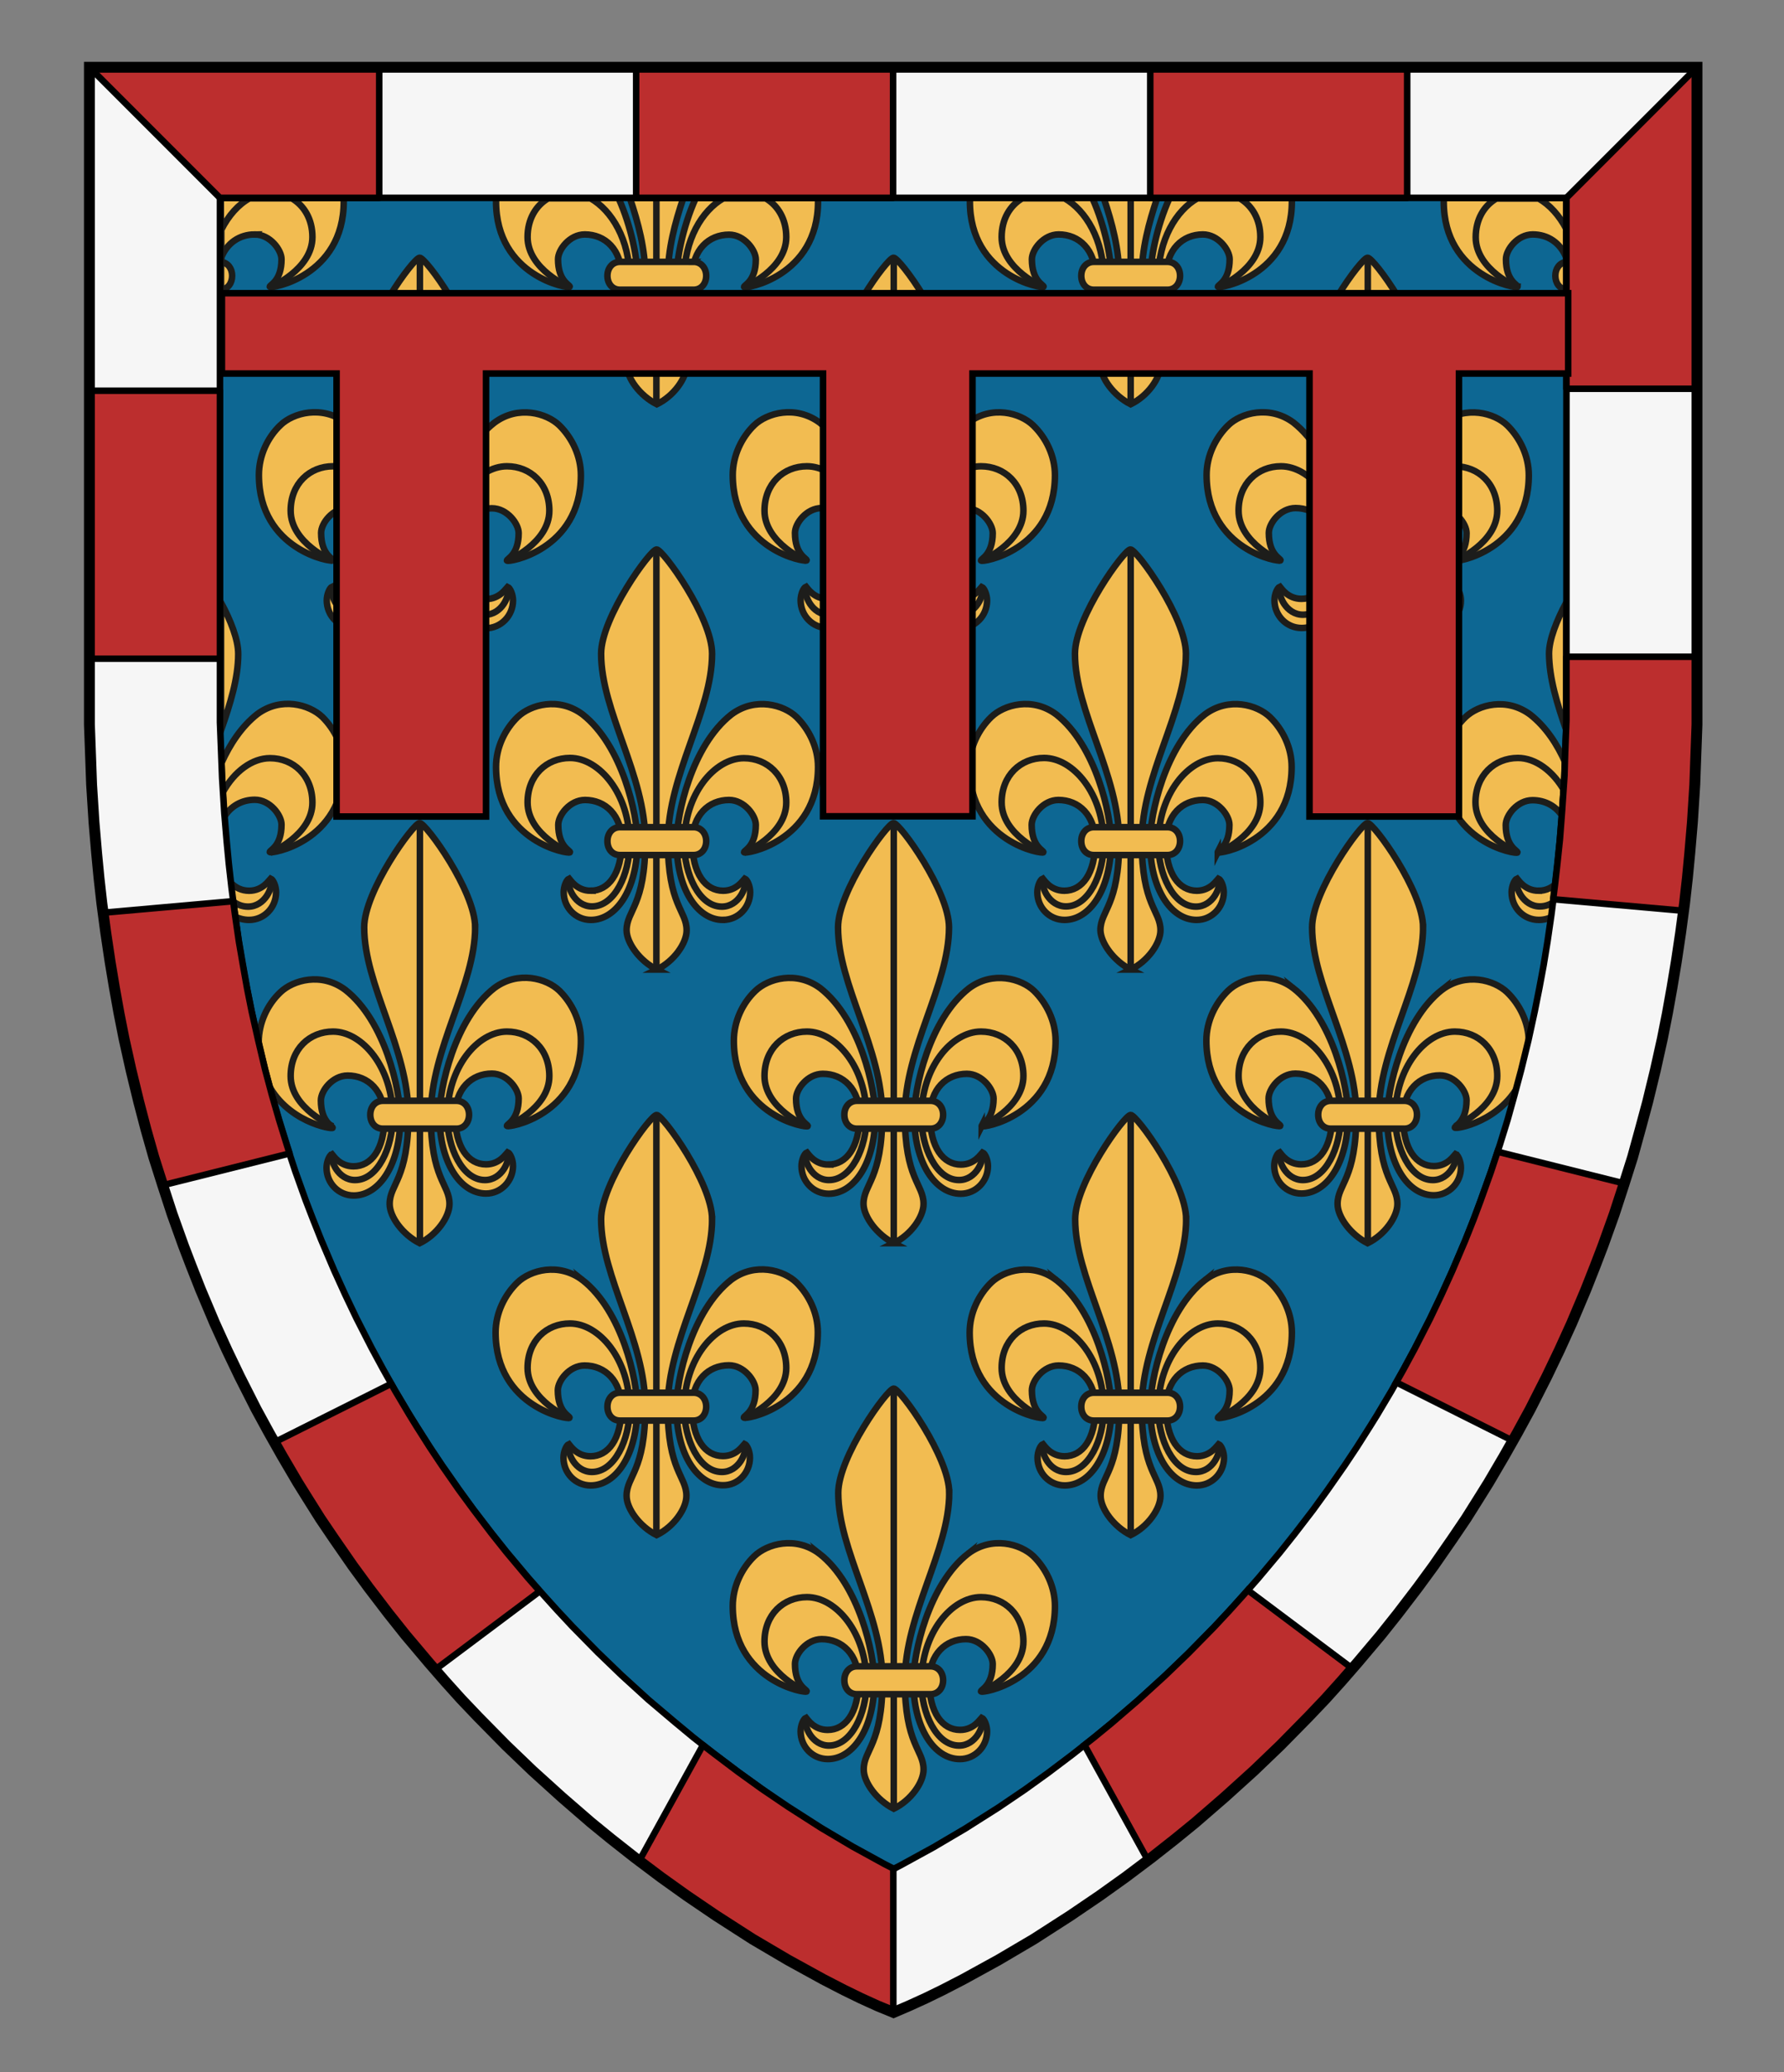 <?xml version="1.0" encoding="UTF-8" standalone="no"?>
<!-- Generator: Adobe Illustrator 16.0.0, SVG Export Plug-In . SVG Version: 6.00 Build 0)  -->

<svg
   xmlns:dc="http://purl.org/dc/elements/1.1/"
   xmlns:cc="http://creativecommons.org/ns#"
   xmlns:rdf="http://www.w3.org/1999/02/22-rdf-syntax-ns#"
   xmlns:svg="http://www.w3.org/2000/svg"
   xmlns="http://www.w3.org/2000/svg"
   xmlns:sodipodi="http://sodipodi.sourceforge.net/DTD/sodipodi-0.dtd"
   xmlns:inkscape="http://www.inkscape.org/namespaces/inkscape"
   version="1.1"
   id="Layer_1"
   x="0px"
   y="0px"
   width="820px"
   height="952px"
   viewBox="0 0 820 952"
   enable-background="new 0 0 820 952"
   xml:space="preserve"
   inkscape:version="0.92.2 (5c3e80d, 2017-08-06)"
   sodipodi:docname="Anjou_Durazzo1.svg"><rect x="0" y="0" width="820" height="952" fill="#808080" stroke="none"/><defs
     id="defs17" /><sodipodi:namedview
     pagecolor="#ffffff"
     bordercolor="#666666"
     borderopacity="1"
     objecttolerance="10"
     gridtolerance="10"
     guidetolerance="10"
     inkscape:pageopacity="0"
     inkscape:pageshadow="2"
     inkscape:window-width="640"
     inkscape:window-height="480"
     id="namedview15"
     showgrid="false"
     inkscape:zoom="0.24789916"
     inkscape:cx="410"
     inkscape:cy="476"
     inkscape:window-x="0"
     inkscape:window-y="0"
     inkscape:window-maximized="0"
     inkscape:current-layer="Layer_1" /><g
     transform="translate(10,178.7)"
     id="g1056"><g
       id="Layer_1-9"><g
         id="g4"><polygon
           style="fill:#0d6793"
           id="polygon2"
           points="495.4,692.2 507.3,683.7 519.4,674.6 530.2,666.1 539.4,658.6 552.8,647 566.4,634.7 578.5,623.1 591.4,610 599.3,601.7 606.5,593.7 613.9,585.2 624.7,572.4 632.5,562.6 641.6,550.7 649,540.6 657.6,528.2 663.9,518.9 670.5,508.4 674.3,502.3 681.4,490.2 687.4,479.6 693.4,468.6 701,453.6 706.8,441.5 712.4,429.2 718.9,413.8 723.2,402.9 726.8,393.5 732,379 736.4,365.5 740.4,352.9 743.9,340.2 747.3,327.6 750.9,312.8 754.1,298.4 756.4,286.8 758.5,275.1 760.5,263.1 762.5,249.7 764.3,236.2 765.6,224.6 766.7,213.1 767.9,199 769,181.7 769.4,170.5 770,154.2 770,-147.8 31.1,-147.8 31.1,154.2 31.7,170.5 32.1,181.7 33.2,199 34.4,213.1 35.5,224.6 36.8,236.2 38.6,249.7 40.6,263.1 42.6,275.1 44.7,286.8 47,298.4 50.2,312.8 53.8,327.6 57.1,340.2 60.7,352.9 64.7,365.5 69.1,379 74.3,393.5 77.9,402.9 82.2,413.8 88.7,429.2 94.3,441.5 100.1,453.6 107.7,468.6 113.7,479.6 119.7,490.2 126.8,502.3 130.6,508.4 137.2,518.9 143.5,528.2 152.1,540.6 159.5,550.7 168.6,562.6 176.4,572.4 187.2,585.2 194.6,593.7 201.8,601.7 209.7,610 222.6,623.1 234.6,634.7 248.3,647 261.7,658.6 270.9,666.1 281.7,674.6 293.8,683.7 305.7,692.2 319.1,701.3 335.9,712.1 352.2,721.7 368.4,730.6 377.9,735.5 385.7,739.3 393.4,742.8 400.7,745.8 407.7,742.8 415.4,739.3 423.2,735.5 432.7,730.6 448.9,721.7 465.2,712.1 482,701.3 " /></g><g
         id="g8"><path
           style="fill:#f2bc51;stroke:#1d1d1b;stroke-width:3;stroke-miterlimit:10"
           inkscape:connector-curvature="0"
           id="path6"
           d="m 370.8,356.3 c -6.3,0 -9.3,-4.9 -9.9,-5.6 -1.2,0.5 -2.5,3.5 -2.5,6.3 0,7 5.5,12.7 12.5,12.7 11.6,0 21.4,-14 21.4,-35.9 0,-12.4 -6.9,-44.1 -25.2,-58.5 -11,-8.2 -24,-4.5 -29.9,1.2 -5.9,5.6 -9.9,14 -9.9,22.9 0,34.7 34,40.3 34,39.2 0,-0.9 -5.4,-2.6 -5.4,-12.6 0,-4.4 5.3,-11.4 12.3,-11.4 9.3,0 16.9,6.9 16.9,19.3 -0.1,14.7 -6.2,22.4 -14.3,22.4 z m 30,36.1 c 7.9,-3.8 13.7,-12.1 13.7,-18 0,-9.3 -8.6,-11.2 -8.6,-40.9 0,-30.8 20.3,-59.5 20.3,-86.2 0,-16.6 -22.6,-47.9 -25.5,-47.9 -2.9,0 -25.5,31.3 -25.5,47.9 0,26.7 20.3,55.4 20.3,86.2 0,29.7 -8.6,31.6 -8.6,40.9 0.1,5.9 6.2,14.1 13.9,18 z m -83.5,-11 c 0,-16.6 -22.6,-47.9 -25.5,-47.9 -2.9,0 -25.5,31.3 -25.5,47.9 0,26.7 20.3,55.4 20.3,86.2 0,29.7 -8.6,31.6 -8.6,40.9 0,5.9 6,14.1 13.8,18 7.9,-3.8 13.7,-12.1 13.7,-18 0,-9.3 -8.6,-11.2 -8.6,-40.9 0.1,-30.8 20.4,-59.5 20.4,-86.2 z M 387,114.7 c 0,5.9 6,14.1 13.8,18 7.9,-3.8 13.7,-12.1 13.7,-18 0,-9.3 -8.6,-11.2 -8.6,-40.9 0,-30.8 20.3,-59.5 20.3,-86.2 0,-16.6 -22.6,-47.9 -25.5,-47.9 -2.9,0 -25.5,31.3 -25.5,47.9 0,26.7 20.3,55.4 20.3,86.2 0.1,29.6 -8.5,31.6 -8.5,40.9 z m -52.3,376.2 c 0,-2.8 -1.3,-5.8 -2.5,-6.3 -0.6,0.6 -3.6,5.6 -9.9,5.6 -8.1,0 -14.2,-7.8 -14.2,-22.4 0,-12.4 7.6,-19.3 16.9,-19.3 7,0 12.3,7.1 12.3,11.4 0,10 -5.4,11.7 -5.4,12.6 0,1.1 34,-4.5 34,-39.2 0,-8.9 -4.1,-17.2 -9.9,-22.9 -5.8,-5.6 -18.9,-9.4 -29.9,-1.2 -18.3,14.3 -25.2,46 -25.2,58.5 0,21.9 9.8,35.9 21.4,35.9 7,0.1 12.4,-5.7 12.4,-12.7 z m 175,-224.2 c 7.9,-3.8 13.7,-12.1 13.7,-18 0,-9.3 -8.6,-11.2 -8.6,-40.9 0,-30.8 20.3,-59.5 20.3,-86.2 0,-16.6 -22.6,-47.9 -25.5,-47.9 -2.9,0 -25.5,31.3 -25.5,47.9 0,26.7 20.3,55.4 20.3,86.2 0,29.7 -8.6,31.6 -8.6,40.9 0.2,5.9 6.2,14.1 13.9,18 z m -9,-58.7 c 0,-12.4 -6.9,-44.1 -25.2,-58.5 -11,-8.2 -24,-4.5 -29.9,1.2 -5.8,5.6 -10,14 -10,22.9 0,34.7 34,40.3 34,39.2 0,-0.9 -5.4,-2.6 -5.4,-12.6 0,-4.4 5.3,-11.4 12.3,-11.4 9.3,0 16.9,6.9 16.9,19.3 0,14.7 -6.1,22.4 -14.2,22.4 -6.3,0 -9.3,-4.9 -9.9,-5.6 -1.2,0.5 -2.5,3.5 -2.5,6.3 0,7 5.5,12.7 12.5,12.7 11.6,0 21.4,-14 21.4,-35.9 z M 366.6,535 c -11,-8.2 -24,-4.5 -29.9,1.2 -5.8,5.6 -9.9,14 -9.9,22.9 0,34.7 34,40.3 34,39.2 0,-0.9 -5.4,-2.6 -5.4,-12.6 0,-4.4 5.3,-11.4 12.3,-11.4 9.3,0 16.9,6.9 16.9,19.3 0,14.7 -6.1,22.4 -14.2,22.4 -6.3,0 -9.3,-4.9 -9.9,-5.6 -1.2,0.5 -2.5,3.5 -2.5,6.3 0,7 5.5,12.7 12.5,12.7 11.6,0 21.4,-14 21.4,-35.9 -0.1,-12.5 -7,-44.2 -25.3,-58.5 z M 475.5,409.3 c -11,-8.2 -24,-4.5 -29.9,1.2 -5.8,5.6 -9.9,14 -9.9,22.9 0,34.7 34,40.3 34,39.2 0,-0.9 -5.4,-2.6 -5.4,-12.6 0,-4.4 5.3,-11.4 12.3,-11.4 9.3,0 16.9,6.9 16.9,19.3 0,14.7 -6.1,22.4 -14.2,22.4 -6.3,0 -9.3,-4.9 -9.9,-5.6 -1.2,0.5 -2.5,3.5 -2.5,6.3 0,7 5.5,12.7 12.5,12.7 11.6,0 21.4,-14 21.4,-35.9 -0.1,-12.5 -7,-44.2 -25.3,-58.5 z m 59.7,-27.9 c 0,-16.6 -22.6,-47.9 -25.5,-47.9 -2.9,0 -25.5,31.3 -25.5,47.9 0,26.7 20.3,55.4 20.3,86.2 0,29.7 -8.6,31.6 -8.6,40.9 0,5.9 6,14.1 13.8,18 7.9,-3.8 13.7,-12.1 13.7,-18 0,-9.3 -8.6,-11.2 -8.6,-40.9 0.1,-30.8 20.4,-59.5 20.4,-86.2 z m -94,-42.8 c 0,1.1 34,-4.5 34,-39.2 0,-8.9 -4.1,-17.2 -9.9,-22.9 -5.8,-5.6 -18.9,-9.4 -29.9,-1.2 -18.3,14.3 -25.2,46 -25.2,58.5 0,21.9 9.8,35.9 21.4,35.9 7,0 12.5,-5.8 12.5,-12.7 0,-2.8 -1.3,-5.8 -2.5,-6.3 -0.6,0.6 -3.6,5.6 -9.9,5.6 -8.1,0 -14.2,-7.8 -14.2,-22.4 0,-12.4 7.6,-19.3 16.9,-19.3 7,0 12.3,7.1 12.3,11.4 -0.1,10 -5.5,11.7 -5.5,12.6 z M 709.9,156.7 c 0,-1.4 0,-2.9 0,-4.3 V 98.1 c -4.4,8.3 -7.9,17 -7.9,23.5 0.1,11.4 3.7,23 7.9,35.1 z M 431.2,109.9 c 7,0 12.5,-5.8 12.5,-12.7 0,-2.8 -1.3,-5.8 -2.5,-6.3 -0.6,0.6 -3.6,5.6 -9.9,5.6 -8.1,0 -14.2,-7.8 -14.2,-22.4 0,-12.4 7.6,-19.3 16.9,-19.3 7,0 12.3,7.1 12.3,11.4 0,10 -5.4,11.7 -5.4,12.6 0,1.1 34,-4.5 34,-39.2 0,-8.9 -4.1,-17.2 -10,-22.9 C 459,11 446,7.3 435,15.5 c -18.3,14.3 -25.2,46 -25.2,58.5 0,21.9 9.8,35.9 21.4,35.9 z m 262.2,39.7 c -11,-8.2 -24,-4.5 -29.9,1.2 -5.8,5.6 -10,14 -10,22.9 0,34.7 34,40.3 34,39.2 0,-0.9 -5.4,-2.6 -5.4,-12.6 0,-4.4 5.3,-11.4 12.3,-11.4 5.9,0 11.1,2.8 14.1,8 0.5,-8.2 0.9,-16.5 1.1,-25 -3.8,-8.8 -9.2,-16.8 -16.2,-22.3 z m 3.8,-178.8 c -6.3,0 -9.3,-4.9 -9.9,-5.6 -1.2,0.5 -2.5,3.5 -2.5,6.3 0,7 5.5,12.7 12.5,12.7 4.7,0 9.2,-2.3 12.7,-6.6 v -18.4 c -2.3,7.6 -7,11.6 -12.8,11.6 z M 148.7,276 c -11,-8.2 -24,-4.5 -29.9,1.2 -5.9,5.6 -9.9,14 -9.9,22.9 0,1.6 0.1,3 0.2,4.5 1.1,4.4 2.2,8.7 3.3,13 8.7,19.2 30.5,22.6 30.5,21.8 0,-0.9 -5.4,-2.6 -5.4,-12.6 0,-4.4 5.3,-11.4 12.3,-11.4 9.3,0 16.9,6.9 16.9,19.3 0,14.7 -6.1,22.4 -14.2,22.4 -6.3,0 -9.3,-4.9 -9.9,-5.6 -1.2,0.5 -2.5,3.5 -2.5,6.3 0,7 5.5,12.7 12.5,12.7 11.6,0 21.4,-14 21.4,-35.9 C 173.9,322 167,290.3 148.7,276 Z M 649,109.9 c 7,0 12.5,-5.8 12.5,-12.7 0,-2.8 -1.3,-5.8 -2.5,-6.3 -0.6,0.6 -3.6,5.6 -9.9,5.6 -8.1,0 -14.2,-7.8 -14.2,-22.4 0,-12.4 7.6,-19.3 16.9,-19.3 7,0 12.3,7.1 12.3,11.4 0,10 -5.4,11.7 -5.4,12.6 0,1.1 34,-4.5 34,-39.2 0,-8.9 -4.1,-17.2 -9.9,-22.9 -5.8,-5.6 -18.9,-9.4 -29.9,-1.2 -18.3,14.3 -25.2,46 -25.2,58.5 0,21.9 9.8,35.9 21.3,35.9 z M 435,535 c -18.3,14.3 -25.2,46 -25.2,58.5 0,21.9 9.8,35.9 21.4,35.9 7,0 12.5,-5.8 12.5,-12.7 0,-2.8 -1.3,-5.8 -2.5,-6.3 -0.6,0.6 -3.6,5.6 -9.9,5.6 -8.1,0 -14.2,-7.8 -14.2,-22.4 0,-12.4 7.6,-19.3 16.9,-19.3 7,0 12.3,7.1 12.3,11.4 0,10 -5.4,11.7 -5.4,12.6 0,1.1 34,-4.5 34,-39.2 0,-8.9 -4.1,-17.2 -9.9,-22.9 -6,-5.7 -19,-9.4 -30,-1.2 z M 652.8,276 c -18.3,14.3 -25.2,46 -25.2,58.5 0,21.9 9.8,35.9 21.4,35.9 7,0 12.5,-5.8 12.5,-12.7 0,-2.8 -1.3,-5.8 -2.5,-6.3 -0.6,0.6 -3.6,5.6 -9.9,5.6 -8.1,0 -14.2,-7.8 -14.2,-22.4 0,-12.4 7.6,-19.3 16.9,-19.3 7,0 12.3,7.1 12.3,11.4 0,10 -5.4,11.7 -5.4,12.6 0,0.9 21.8,-2.6 30.5,-21.8 1.2,-4.3 2.3,-8.6 3.3,-13 0.1,-1.4 0.2,-2.9 0.2,-4.5 0,-8.9 -4.1,-17.2 -10,-22.9 -5.9,-5.6 -18.9,-9.3 -29.9,-1.1 z M 549.7,212.8 c 0,1.1 34,-4.5 34,-39.2 0,-8.9 -4.1,-17.2 -10,-22.9 -5.8,-5.6 -18.9,-9.4 -29.9,-1.2 -18.3,14.3 -25.2,46 -25.2,58.5 0,21.9 9.8,35.9 21.4,35.9 7,0 12.5,-5.8 12.5,-12.7 0,-2.8 -1.3,-5.8 -2.5,-6.3 -0.6,0.6 -3.6,5.6 -9.9,5.6 -8.1,0 -14.2,-7.8 -14.2,-22.4 0,-12.4 7.6,-19.3 16.9,-19.3 7,0 12.3,7.1 12.3,11.4 0,10 -5.4,11.7 -5.4,12.6 z m 4.9,-196.2 c -5.8,5.6 -10,14 -10,22.9 0,34.7 34,40.3 34,39.2 0,-0.9 -5.4,-2.6 -5.4,-12.6 0,-4.4 5.3,-11.4 12.3,-11.4 9.3,0 16.9,6.9 16.9,19.3 0,14.7 -6.1,22.4 -14.2,22.4 -6.3,0 -9.3,-4.9 -9.9,-5.6 -1.2,0.5 -2.5,3.5 -2.5,6.3 0,7 5.5,12.7 12.5,12.7 11.6,0 21.4,-14 21.4,-35.9 0,-12.4 -6.9,-44.1 -25.2,-58.5 -11,-8.1 -24.1,-4.4 -29.9,1.2 z m 89.5,230.7 c 0,-16.6 -22.6,-47.9 -25.5,-47.9 -2.9,0 -25.5,31.3 -25.5,47.9 0,26.7 20.3,55.4 20.3,86.2 0,29.7 -8.6,31.6 -8.6,40.9 0,5.9 6,14.1 13.8,18 7.9,-3.8 13.7,-12.1 13.7,-18 0,-9.3 -8.6,-11.2 -8.6,-40.9 0.1,-30.8 20.4,-59.5 20.4,-86.2 z M 604.9,114.7 c 0,5.9 6,14.1 13.8,18 7.9,-3.8 13.7,-12.1 13.7,-18 0,-9.3 -8.6,-11.2 -8.6,-40.9 0,-30.8 20.3,-59.5 20.3,-86.2 0,-16.6 -22.6,-47.9 -25.5,-47.9 -2.9,0 -25.5,31.3 -25.5,47.9 0,26.7 20.3,55.4 20.3,86.2 0,29.6 -8.5,31.6 -8.5,40.9 z m -20.5,160.5 c -11,-8.2 -24,-4.5 -29.9,1.2 -5.8,5.6 -10,14 -10,22.9 0,34.7 34,40.3 34,39.2 0,-0.9 -5.4,-2.6 -5.4,-12.6 0,-4.4 5.3,-11.4 12.3,-11.4 9.3,0 16.9,6.9 16.9,19.3 0,14.7 -6.1,22.4 -14.2,22.4 -6.3,0 -9.3,-4.9 -9.9,-5.6 -1.2,0.5 -2.5,3.5 -2.5,6.3 0,7 5.5,12.7 12.5,12.7 11.6,0 21.4,-14 21.4,-35.9 0.1,-12.4 -6.8,-44.1 -25.2,-58.5 z m -376,-27.9 c 0,-16.6 -22.6,-47.9 -25.5,-47.9 -2.9,0 -25.5,31.3 -25.5,47.9 0,26.7 20.3,55.4 20.3,86.2 0,29.7 -8.6,31.6 -8.6,40.9 0,5.9 6,14.1 13.8,18 7.9,-3.8 13.7,-12.1 13.7,-18 0,-9.3 -8.6,-11.2 -8.6,-40.9 0.1,-30.8 20.4,-59.5 20.4,-86.2 z M 687.6,-47 c 0,-0.9 -5.4,-2.6 -5.4,-12.6 0,-4.4 5.3,-11.4 12.3,-11.4 6.9,0 12.8,3.8 15.5,10.9 v -27.3 c -0.1,-0.1 -0.1,-0.2 -0.2,-0.3 h -56.2 c 0,0.5 0,1.1 0,1.6 0,34.6 34,40.2 34,39.1 z m -147.5,31.2 c 7,0 12.5,-5.8 12.5,-12.7 0,-2.8 -1.3,-5.8 -2.5,-6.3 -0.6,0.6 -3.6,5.6 -9.9,5.6 -8.2,0 -14.2,-7.8 -14.2,-22.5 0,-12.4 7.6,-19.3 16.9,-19.3 7,0 12.3,7.1 12.3,11.4 0,10 -5.4,11.7 -5.4,12.6 0,1.1 34,-4.5 34,-39.2 0,-0.5 0,-1.1 0,-1.6 h -56.2 c -6.2,13.7 -8.8,28.5 -8.8,36.1 -0.1,21.9 9.8,35.9 21.3,35.9 z m 157.1,246.3 c -6.3,0 -9.3,-4.9 -9.9,-5.6 -1.2,0.5 -2.5,3.5 -2.5,6.3 0,7 5.5,12.7 12.5,12.7 2.4,0 4.7,-0.6 6.9,-1.8 0.7,-5.2 1.3,-10.4 1.9,-15.7 -2.5,2.7 -5.5,4.1 -8.9,4.1 z M 495.9,-11 c 0,5.9 6,14.1 13.8,18 7.9,-3.8 13.7,-12.1 13.7,-18 0,-9.3 -8.6,-11.2 -8.6,-40.9 0,-12.3 3.2,-24.3 7.1,-35.9 h -24.6 c 3.9,11.6 7.1,23.6 7.1,35.9 0.1,29.6 -8.5,31.6 -8.5,40.9 z m -69.6,518.1 c 0,-16.6 -22.6,-47.9 -25.5,-47.9 -2.9,0 -25.5,31.3 -25.5,47.9 0,26.7 20.3,55.4 20.3,86.2 0,29.7 -8.6,31.6 -8.6,40.9 0,5.9 6,14.1 13.8,18 7.9,-3.8 13.7,-12.1 13.7,-18 0,-9.3 -8.6,-11.2 -8.6,-40.9 0.1,-30.9 20.4,-59.5 20.4,-86.2 z M 257.7,409.3 c -11,-8.2 -24,-4.5 -29.9,1.2 -5.8,5.6 -10,14 -10,22.9 0,34.7 34,40.3 34,39.2 0,-0.9 -5.4,-2.6 -5.4,-12.6 0,-4.4 5.3,-11.4 12.3,-11.4 9.3,0 16.9,6.9 16.9,19.3 0,14.7 -6.1,22.4 -14.2,22.4 -6.3,0 -9.3,-4.9 -9.9,-5.6 -1.2,0.5 -2.5,3.5 -2.5,6.3 0,7 5.5,12.7 12.5,12.7 11.6,0 21.4,-14 21.4,-35.9 0,-12.5 -6.9,-44.2 -25.2,-58.5 z m 286.2,0 c -18.3,14.3 -25.2,46 -25.2,58.5 0,21.9 9.8,35.9 21.4,35.9 7,0 12.5,-5.8 12.5,-12.7 0,-2.8 -1.3,-5.8 -2.5,-6.3 -0.6,0.6 -3.6,5.6 -9.9,5.6 -8.1,0 -14.2,-7.8 -14.2,-22.4 0,-12.4 7.6,-19.3 16.9,-19.3 7,0 12.3,7.1 12.3,11.4 0,10 -5.4,11.7 -5.4,12.6 0,1.1 34,-4.5 34,-39.2 0,-8.9 -4.1,-17.2 -9.9,-22.9 -5.9,-5.7 -19,-9.4 -30,-1.2 z M 469.7,-47 c 0,-0.9 -5.4,-2.6 -5.4,-12.6 0,-4.4 5.3,-11.4 12.3,-11.4 9.3,0 16.9,6.9 16.9,19.3 0,14.7 -6.1,22.4 -14.2,22.4 -6.3,0 -9.3,-4.9 -9.9,-5.6 -1.2,0.5 -2.5,3.5 -2.5,6.3 0,7 5.5,12.7 12.5,12.7 11.6,0 21.4,-14 21.4,-35.9 0,-7.6 -2.6,-22.4 -8.8,-36.1 h -56.2 c 0,0.5 0,1.1 0,1.6 -0.1,34.8 33.9,40.4 33.9,39.3 z M 107.1,-71 c 7,0 12.3,7.1 12.3,11.4 0,10 -5.4,11.7 -5.4,12.6 0,1.1 34,-4.5 34,-39.2 0,-0.5 0,-1.1 0,-1.6 H 91.8 c -0.1,0.2 -0.2,0.4 -0.3,0.6 v 27.4 c 2.6,-7.3 8.7,-11.2 15.6,-11.2 z m 144.8,24 c 0,-0.9 -5.4,-2.6 -5.4,-12.6 0,-4.4 5.3,-11.4 12.3,-11.4 9.3,0 16.9,6.9 16.9,19.3 0,14.7 -6.1,22.4 -14.2,22.4 -6.3,0 -9.3,-4.9 -9.9,-5.6 -1.2,0.5 -2.5,3.5 -2.5,6.3 0,7 5.5,12.7 12.5,12.7 11.6,0 21.4,-14 21.4,-35.9 0,-7.6 -2.6,-22.4 -8.8,-36.1 H 218 c 0,0.5 0,1.1 0,1.6 -0.1,34.8 33.9,40.4 33.9,39.3 z m 26.2,36 c 0,5.9 6,14.1 13.8,18 7.9,-3.8 13.7,-12.1 13.7,-18 0,-9.3 -8.6,-11.2 -8.6,-40.9 0,-12.3 3.2,-24.3 7.1,-35.9 h -24.6 c 3.9,11.6 7.1,23.6 7.1,35.9 0.1,29.6 -8.5,31.6 -8.5,40.9 z m 44.2,-4.8 c 7,0 12.5,-5.8 12.5,-12.7 0,-2.8 -1.3,-5.8 -2.5,-6.3 -0.6,0.6 -3.6,5.6 -9.9,5.6 -8.1,0 -14.2,-7.8 -14.2,-22.4 0,-12.4 7.6,-19.3 16.9,-19.3 7,0 12.3,7.1 12.3,11.4 0,10 -5.4,11.7 -5.4,12.6 0,1.1 34,-4.5 34,-39.2 0,-0.5 0,-1.1 0,-1.6 h -56.2 c -6.2,13.7 -8.8,28.5 -8.8,36.1 -0.1,21.8 9.7,35.8 21.3,35.8 z m -30.4,282.5 c 7.9,-3.8 13.7,-12.1 13.7,-18 0,-9.3 -8.6,-11.2 -8.6,-40.9 0,-30.8 20.3,-59.5 20.3,-86.2 0,-16.6 -22.6,-47.9 -25.5,-47.9 -2.9,0 -25.5,31.3 -25.5,47.9 0,26.7 20.3,55.4 20.3,86.2 0,29.7 -8.6,31.6 -8.6,40.9 0.1,5.9 6.1,14.1 13.9,18 z m -30.4,-36.2 c -6.3,0 -9.3,-4.9 -9.9,-5.6 -1.2,0.5 -2.5,3.5 -2.5,6.3 0,7 5.5,12.7 12.5,12.7 11.6,0 21.4,-14 21.4,-35.9 0,-12.4 -6.9,-44.1 -25.2,-58.5 -11,-8.2 -24,-4.5 -29.9,1.2 -5.8,5.6 -9.9,14 -9.9,22.9 0,34.7 34,40.3 34,39.2 0,-0.9 -5.4,-2.6 -5.4,-12.6 0,-4.4 5.3,-11.4 12.3,-11.4 9.3,0 16.9,6.9 16.9,19.3 -0.1,14.7 -6.2,22.4 -14.3,22.4 z m -35.7,126.4 c 0,-2.8 -1.3,-5.8 -2.5,-6.3 -0.6,0.6 -3.6,5.6 -9.9,5.6 -8.1,0 -14.2,-7.8 -14.2,-22.4 0,-12.4 7.6,-19.3 16.9,-19.3 7,0 12.3,7.1 12.3,11.4 0,10 -5.4,11.7 -5.4,12.6 0,1.1 34,-4.5 34,-39.2 0,-8.9 -4.1,-17.2 -9.9,-22.9 -5.8,-5.6 -18.9,-9.4 -29.9,-1.2 -18.3,14.3 -25.2,46.1 -25.2,58.5 0,21.9 9.8,35.9 21.4,35.9 6.9,0 12.4,-5.8 12.4,-12.7 z M 336.7,16.6 c -5.8,5.6 -9.9,14 -9.9,22.9 0,34.7 34,40.3 34,39.2 0,-0.9 -5.4,-2.6 -5.4,-12.6 0,-4.4 5.3,-11.4 12.3,-11.4 9.3,0 16.9,6.9 16.9,19.3 0,14.7 -6.1,22.4 -14.2,22.4 -6.3,0 -9.3,-4.9 -9.9,-5.6 -1.2,0.5 -2.5,3.5 -2.5,6.3 0,7 5.5,12.7 12.5,12.7 11.6,0 21.4,-14 21.4,-35.9 0,-12.4 -6.9,-44.1 -25.2,-58.5 -11.1,-8.1 -24.1,-4.4 -30,1.2 z m -167.5,98.1 c 0,5.9 6,14.1 13.8,18 7.9,-3.8 13.7,-12.1 13.7,-18 0,-9.3 -8.6,-11.2 -8.6,-40.9 0,-30.8 20.3,-59.5 20.3,-86.2 0,-16.6 -22.6,-47.9 -25.5,-47.9 -2.9,0 -25.5,31.3 -25.5,47.9 0,26.7 20.3,55.4 20.3,86.2 0,29.6 -8.5,31.6 -8.5,40.9 z m 153.1,129.2 c 7,0 12.5,-5.8 12.5,-12.7 0,-2.8 -1.3,-5.8 -2.5,-6.3 -0.6,0.6 -3.6,5.6 -9.9,5.6 -8.1,0 -14.2,-7.8 -14.2,-22.4 0,-12.4 7.6,-19.3 16.9,-19.3 7,0 12.3,7.1 12.3,11.4 0,10 -5.4,11.7 -5.4,12.6 0,1.1 34,-4.5 34,-39.2 0,-8.9 -4.1,-17.2 -9.9,-22.9 -5.8,-5.6 -18.9,-9.4 -29.9,-1.2 -18.3,14.3 -25.2,46 -25.2,58.5 -0.1,21.9 9.7,35.9 21.3,35.9 z M 114.4,-34.8 c -0.6,0.6 -3.6,5.6 -9.9,5.6 -5.9,0 -10.6,-4.1 -12.8,-11.9 v 18.6 c 3.6,4.3 8.1,6.7 12.8,6.7 7,0 12.5,-5.8 12.5,-12.7 -0.1,-2.8 -1.5,-5.8 -2.6,-6.3 z m 98.9,144.7 c 7,0 12.5,-5.8 12.5,-12.7 0,-2.8 -1.3,-5.8 -2.5,-6.3 -0.6,0.6 -3.6,5.6 -9.9,5.6 -8.1,0 -14.2,-7.8 -14.2,-22.4 0,-12.4 7.6,-19.3 16.9,-19.3 7,0 12.3,7.1 12.3,11.4 0,10 -5.4,11.7 -5.4,12.6 0,1.1 34,-4.5 34,-39.2 0,-8.9 -4.1,-17.2 -9.9,-22.9 -5.8,-5.6 -18.9,-9.4 -29.9,-1.2 -18.4,14.3 -25.2,46 -25.2,58.5 0,21.9 9.8,35.9 21.3,35.9 z m -96.4,121.3 c 0,-2.8 -1.3,-5.8 -2.5,-6.3 -0.6,0.6 -3.6,5.6 -9.9,5.6 -3.4,0 -6.5,-1.4 -8.9,-4.2 0.6,5.3 1.2,10.6 1.9,15.8 2.2,1.2 4.6,1.8 7,1.8 6.9,0 12.4,-5.7 12.4,-12.7 z M 91.6,98.1 v 54.3 c 0,1.5 0,3 0,4.4 4.2,-12.1 7.9,-23.8 7.9,-35.1 0,-6.6 -3.5,-15.4 -7.9,-23.6 z m 27.3,-81.5 c -5.9,5.6 -9.9,14 -9.9,22.9 0,34.7 34,40.3 34,39.2 0,-0.9 -5.4,-2.6 -5.4,-12.6 0,-4.4 5.3,-11.4 12.3,-11.4 9.3,0 16.9,6.9 16.9,19.3 0,14.7 -6.1,22.4 -14.2,22.4 -6.3,0 -9.3,-4.9 -9.9,-5.6 -1.2,0.5 -2.5,3.5 -2.5,6.3 0,7 5.5,12.7 12.5,12.7 11.6,0 21.4,-14 21.4,-35.9 0,-12.4 -6.9,-44.1 -25.2,-58.5 -11.1,-8.1 -24.2,-4.4 -30,1.2 z m -11.8,172.1 c 7,0 12.3,7.1 12.3,11.4 0,10 -5.4,11.7 -5.4,12.6 0,1.1 34,-4.5 34,-39.2 0,-8.9 -4.1,-17.2 -9.9,-22.9 -5.9,-5.6 -18.9,-9.4 -29.9,-1.2 -7.1,5.6 -12.5,13.7 -16.4,22.4 0.2,8.4 0.6,16.8 1.1,25 3.1,-5.2 8.3,-8.1 14.2,-8.1 z"
           stroke-miterlimit="10" /></g><g
         id="g12"><path
           style="fill:none;stroke:#1d1d1b;stroke-width:3;stroke-miterlimit:10"
           inkscape:connector-curvature="0"
           id="path10"
           d="m 332,-46.7 c 0,0 19.4,-8.1 19.4,-23.1 0,-8.2 -3.8,-14.5 -9.5,-17.8 h -19.4 c -9.8,5.5 -18,19.2 -18,36.6 0,14.1 6.9,29 17.3,29 7.8,0 11.7,-9 10.5,-12.5 M 223.1,79 c 0,0 19.4,-8.1 19.4,-23.1 0,-12.4 -8.7,-20.4 -19.5,-20.4 -13.4,0 -27.4,16.4 -27.4,39.2 0,14.1 6.9,29 17.3,29 7.8,0 11.7,-9 10.5,-12.5 m -0.3,247.5 c 0,0 19.4,-8.1 19.4,-23.1 0,-12.4 -8.7,-20.4 -19.5,-20.4 -13.4,0 -27.4,16.4 -27.4,39.2 0,14.1 6.9,29 17.3,29 7.8,0 11.7,-9 10.5,-12.5 M 332,213.1 c 0,0 19.4,-8.1 19.4,-23.1 0,-12.4 -8.7,-20.4 -19.5,-20.4 -13.4,0 -27.4,16.4 -27.4,39.2 0,14.1 6.9,29 17.3,29 7.8,0 11.7,-9 10.5,-12.5 m 28.2,385.4 c -1.2,3.5 2.7,12.5 10.5,12.5 10.4,0 17.3,-14.9 17.3,-29 0,-22.8 -14,-39.2 -27.4,-39.2 -10.8,0 -19.5,8 -19.5,20.4 0,15 19.4,23.1 19.4,23.1 M 332,472.8 c 0,0 19.4,-8.1 19.4,-23.1 0,-12.4 -8.7,-20.4 -19.5,-20.4 -13.4,0 -27.4,16.4 -27.4,39.2 0,14.1 6.9,29 17.3,29 7.8,0 11.7,-9 10.5,-12.5 m 28.2,-134.1 c -1.2,3.5 2.7,12.5 10.5,12.5 10.4,0 17.3,-14.9 17.3,-29 0,-22.8 -14,-39.2 -27.4,-39.2 -10.8,0 -19.5,8 -19.5,20.4 0,15 19.4,23.1 19.4,23.1 M 251.6,-34.5 c -1.1,3.5 2.7,12.5 10.5,12.5 10.4,0 17.3,-14.8 17.3,-29 0,-17.4 -8.2,-31.1 -18,-36.6 H 242 c -5.7,3.3 -9.5,9.6 -9.5,17.8 0,15 19.4,23.1 19.4,23.1 M 142.7,350.9 c -1.2,3.5 2.7,12.5 10.5,12.5 10.4,0 17.3,-14.9 17.3,-29 0,-22.8 -14,-39.2 -27.4,-39.2 -10.8,0 -19.5,8 -19.5,20.4 0,15 19.4,23.1 19.4,23.1 M 251.6,485 c -1.2,3.5 2.7,12.5 10.5,12.5 10.4,0 17.3,-14.9 17.3,-29 0,-22.8 -14,-39.2 -27.4,-39.2 -10.8,0 -19.5,8 -19.5,20.4 0,15 19.4,23.1 19.4,23.1 m 298,0 c 0,0 19.4,-8.1 19.4,-23.1 0,-12.4 -8.7,-20.4 -19.5,-20.4 -13.4,0 -27.4,16.4 -27.4,39.2 0,14.1 6.9,29 17.3,29 7.8,0 11.7,-9 10.5,-12.5 M 360.5,91.2 c -1.2,3.5 2.7,12.5 10.5,12.5 10.4,0 17.3,-14.8 17.3,-29 0,-22.8 -14,-39.2 -27.4,-39.2 -10.8,0 -19.5,8 -19.5,20.4 0,15 19.4,23.1 19.4,23.1 M 251.6,225.2 c -1.2,3.5 2.7,12.5 10.5,12.5 10.4,0 17.3,-14.8 17.3,-29 0,-22.8 -14,-39.2 -27.4,-39.2 -10.8,0 -19.5,8 -19.5,20.4 0,15 19.4,23.1 19.4,23.1 M 142.7,91.2 c -1.2,3.5 2.7,12.5 10.5,12.5 10.4,0 17.3,-14.8 17.3,-29 0,-22.8 -14,-39.2 -27.4,-39.2 -10.8,0 -19.5,8 -19.5,20.4 0,15 19.4,23.1 19.4,23.1 m -28.8,134.1 c 0,0 19.4,-8.1 19.4,-23.1 0,-12.4 -8.7,-20.4 -19.5,-20.4 -8.1,0 -16.4,6 -21.7,15.7 0.8,17.1 2.2,33.7 4.2,49.7 2.2,1.8 4.7,2.8 7.4,2.8 7.8,0 11.7,-9 10.5,-12.5 M 578.4,91.2 c -1.2,3.5 2.7,12.5 10.5,12.5 10.4,0 17.3,-14.8 17.3,-29 0,-22.8 -14,-39.2 -27.4,-39.2 -10.8,0 -19.5,8 -19.5,20.4 0,15 19.4,23.1 19.4,23.1 M 441,338.7 c 0,0 19.4,-8.1 19.4,-23.1 0,-12.4 -8.7,-20.4 -19.5,-20.4 -13.4,0 -27.4,16.4 -27.4,39.2 0,14.1 6.9,29 17.3,29 7.8,0 11.7,-9 10.5,-12.5 m 28.2,-125.7 c -1.2,3.5 2.7,12.5 10.5,12.5 10.4,0 17.3,-14.8 17.3,-29 0,-22.8 -14,-39.2 -27.4,-39.2 -10.8,0 -19.5,8 -19.5,20.4 0,15 19.4,23.1 19.4,23.1 M 687.3,-34.5 c -1.1,3.5 2.7,12.5 10.5,12.5 5,0 9.2,-3.4 12.2,-8.5 v -42.9 c -3.3,-6.4 -7.8,-11.3 -12.8,-14.1 h -19.4 c -5.7,3.3 -9.5,9.6 -9.5,17.8 0,15 19.4,23.1 19.4,23.1 m -218.2,12.1 c -1.2,3.5 2.7,12.5 10.5,12.5 10.4,0 17.3,-14.8 17.3,-29 0,-17.4 -8.2,-31.1 -18,-36.6 h -19.4 c -5.7,3.3 -9.5,9.6 -9.5,17.8 0,15 19.4,23.1 19.4,23.1 m -355.6,0 c 0,0 19.4,-8.1 19.4,-23.1 0,-8.2 -3.8,-14.5 -9.5,-17.8 h -19.4 c -5.1,2.8 -9.7,7.9 -13,14.5 v 42.2 c 3,5.3 7.3,8.8 12.4,8.8 7.8,0 11.7,-9 10.5,-12.5 m 572.7,259.8 c -1.2,3.5 2.7,12.5 10.5,12.5 2.7,0 5.1,-1 7.2,-2.6 2,-16.2 3.4,-32.9 4.2,-50.2 -5.3,-9.5 -13.5,-15.4 -21.5,-15.4 -10.8,0 -19.5,8 -19.5,20.4 0,15 19.4,23.1 19.4,23.1 M 441,598.5 c 0,0 19.4,-8.1 19.4,-23.1 0,-12.4 -8.7,-20.4 -19.5,-20.4 -13.4,0 -27.4,16.4 -27.4,39.2 0,14.1 6.9,29 17.3,29 7.8,0 11.7,-9 10.5,-12.5 M 441,79 c 0,0 19.4,-8.1 19.4,-23.1 0,-12.4 -8.7,-20.4 -19.5,-20.4 -13.4,0 -27.4,16.4 -27.4,39.2 0,14.1 6.9,29 17.3,29 7.8,0 11.7,-9 10.5,-12.5 m 217.5,247.5 c 0,0 19.4,-8.1 19.4,-23.1 0,-12.4 -8.7,-20.4 -19.5,-20.4 -13.4,0 -27.4,16.4 -27.4,39.2 0,14.1 6.9,29 17.3,29 7.8,0 11.7,-9 10.5,-12.5 m -80.7,0 c -1.2,3.5 2.7,12.5 10.5,12.5 10.4,0 17.3,-14.9 17.3,-29 0,-22.8 -14,-39.2 -27.4,-39.2 -10.8,0 -19.5,8 -19.5,20.4 0,15 19.4,23.1 19.4,23.1 M 658.8,79 c 0,0 19.4,-8.1 19.4,-23.1 0,-12.4 -8.7,-20.4 -19.5,-20.4 -13.4,0 -27.4,16.4 -27.4,39.2 0,14.1 6.9,29 17.3,29 7.8,0 11.7,-9 10.5,-12.5 M 469.5,485 c -1.2,3.5 2.7,12.5 10.5,12.5 10.4,0 17.3,-14.9 17.3,-29 0,-22.8 -14,-39.2 -27.4,-39.2 -10.8,0 -19.5,8 -19.5,20.4 0,15 19.4,23.1 19.4,23.1 m 80.1,-259.7 c 0,0 19.4,-8.1 19.4,-23.1 0,-12.4 -8.7,-20.4 -19.5,-20.4 -13.4,0 -27.4,16.4 -27.4,39.2 0,14.1 6.9,29 17.3,29 7.8,0 11.7,-9 10.5,-12.5 m -0.3,-272 c 0,0 19.4,-8.1 19.4,-23.1 0,-8.2 -3.8,-14.5 -9.5,-17.8 h -19.4 c -9.8,5.5 -18,19.2 -18,36.6 0,14.1 6.9,29 17.3,29 7.8,0 11.7,-9 10.5,-12.5"
           stroke-miterlimit="10" /></g><line
         style="fill:none;stroke:#1d1d1b;stroke-width:3;stroke-miterlimit:10"
         id="line14"
         y2="652.1"
         x2="400.8"
         y1="459.2"
         x1="400.8"
         stroke-miterlimit="10" /><line
         style="fill:none;stroke:#1d1d1b;stroke-width:3;stroke-miterlimit:10"
         id="line16"
         y2="392.2"
         x2="400.8"
         y1="199.3"
         x1="400.8"
         stroke-miterlimit="10" /><line
         style="fill:none;stroke:#1d1d1b;stroke-width:3;stroke-miterlimit:10"
         id="line18"
         y2="132"
         x2="400.8"
         y1="-60.9"
         x1="400.8"
         stroke-miterlimit="10" /><line
         style="fill:none;stroke:#1d1d1b;stroke-width:3;stroke-miterlimit:10"
         id="line20"
         y2="392.2"
         x2="618.7"
         y1="199.3"
         x1="618.7"
         stroke-miterlimit="10" /><line
         style="fill:none;stroke:#1d1d1b;stroke-width:3;stroke-miterlimit:10"
         id="line22"
         y2="132"
         x2="618.7"
         y1="-60.9"
         x1="618.7"
         stroke-miterlimit="10" /><line
         style="fill:none;stroke:#1d1d1b;stroke-width:3;stroke-miterlimit:10"
         id="line24"
         y2="527.1"
         x2="509.7"
         y1="334.2"
         x1="509.7"
         stroke-miterlimit="10" /><line
         style="fill:none;stroke:#1d1d1b;stroke-width:3;stroke-miterlimit:10"
         id="line26"
         y2="266.2"
         x2="509.7"
         y1="73.2"
         x1="509.7"
         stroke-miterlimit="10" /><line
         style="fill:none;stroke:#1d1d1b;stroke-width:3;stroke-miterlimit:10"
         id="line28"
         y2="5.4"
         x2="509.7"
         y1="-87.5"
         x1="509.7"
         stroke-miterlimit="10" /><line
         style="fill:none;stroke:#1d1d1b;stroke-width:3;stroke-miterlimit:10"
         id="line30"
         y2="392.2"
         x2="183"
         y1="199.3"
         x1="183"
         stroke-miterlimit="10" /><line
         style="fill:none;stroke:#1d1d1b;stroke-width:3;stroke-miterlimit:10"
         id="line32"
         y2="132"
         x2="183"
         y1="-60.9"
         x1="183"
         stroke-miterlimit="10" /><line
         style="fill:none;stroke:#1d1d1b;stroke-width:3;stroke-miterlimit:10"
         id="line34"
         y2="527.1"
         x2="291.7"
         y1="334.2"
         x1="291.7"
         stroke-miterlimit="10" /><line
         style="fill:none;stroke:#1d1d1b;stroke-width:3;stroke-miterlimit:10"
         id="line36"
         y2="266.2"
         x2="291.7"
         y1="73.2"
         x1="291.7"
         stroke-miterlimit="10" /><line
         style="fill:none;stroke:#1d1d1b;stroke-width:3;stroke-miterlimit:10"
         id="line38"
         y2="5.4"
         x2="291.7"
         y1="-87.5"
         x1="291.7"
         stroke-miterlimit="10" /><g
         id="g42"><path
           style="fill:#f2bc51;stroke:#1d1d1b;stroke-width:3;stroke-miterlimit:10"
           inkscape:connector-curvature="0"
           id="path40"
           d="M 308.8,461.1 H 275 c -3.6,0 -5.8,2.9 -5.8,6.4 0,3.6 2.2,6.4 5.8,6.4 h 33.8 c 3.6,0 5.8,-2.9 5.8,-6.4 0,-3.5 -2.3,-6.4 -5.8,-6.4 z M 417.7,327 h -33.8 c -3.6,0 -5.8,2.9 -5.8,6.4 0,3.6 2.2,6.4 5.8,6.4 h 33.8 c 3.6,0 5.8,-2.9 5.8,-6.4 0,-3.5 -2.2,-6.4 -5.8,-6.4 z m 0,-259.7 h -33.8 c -3.6,0 -5.8,2.9 -5.8,6.4 0,3.6 2.2,6.4 5.8,6.4 h 33.8 c 3.6,0 5.8,-2.9 5.8,-6.4 0,-3.5 -2.2,-6.4 -5.8,-6.4 z m 0,519.5 h -33.8 c -3.6,0 -5.8,2.9 -5.8,6.4 0,3.6 2.2,6.4 5.8,6.4 h 33.8 c 3.6,0 5.8,-2.9 5.8,-6.4 0,-3.5 -2.2,-6.4 -5.8,-6.4 z M 635.5,327 h -33.8 c -3.6,0 -5.8,2.9 -5.8,6.4 0,3.6 2.2,6.4 5.8,6.4 h 33.8 c 3.6,0 5.8,-2.9 5.8,-6.4 0,-3.5 -2.2,-6.4 -5.8,-6.4 z m 0,-259.7 h -33.8 c -3.6,0 -5.8,2.9 -5.8,6.4 0,3.6 2.2,6.4 5.8,6.4 h 33.8 c 3.6,0 5.8,-2.9 5.8,-6.4 0,-3.5 -2.2,-6.4 -5.8,-6.4 z m -326.7,134 H 275 c -3.6,0 -5.8,2.9 -5.8,6.4 0,3.6 2.2,6.4 5.8,6.4 h 33.8 c 3.6,0 5.8,-2.9 5.8,-6.4 0,-3.5 -2.3,-6.4 -5.8,-6.4 z m 0,-259.7 H 275 c -3.6,0 -5.8,2.9 -5.8,6.4 0,3.5 2.2,6.4 5.8,6.4 h 33.8 c 3.6,0 5.8,-2.9 5.8,-6.4 0,-3.5 -2.3,-6.4 -5.8,-6.4 z M 199.8,67.3 H 166 c -3.6,0 -5.8,2.9 -5.8,6.4 0,3.6 2.2,6.4 5.8,6.4 h 33.8 c 3.6,0 5.8,-2.9 5.8,-6.4 0,-3.5 -2.2,-6.4 -5.8,-6.4 z M 91.6,-58.4 v 12.8 c 3.2,-0.3 5.1,-3.1 5.1,-6.4 0,-3.3 -1.9,-6 -5.1,-6.4 z m 613.3,6.4 c 0,3.3 1.9,6 5.1,6.4 v -12.8 c -3.2,0.4 -5.1,3.1 -5.1,6.4 z m -178.3,-6.4 h -33.8 c -3.6,0 -5.8,2.9 -5.8,6.4 0,3.5 2.2,6.4 5.8,6.4 h 33.8 c 3.6,0 5.8,-2.9 5.8,-6.4 0,-3.5 -2.2,-6.4 -5.8,-6.4 z m 0,259.7 h -33.8 c -3.6,0 -5.8,2.9 -5.8,6.4 0,3.6 2.2,6.4 5.8,6.4 h 33.8 c 3.6,0 5.8,-2.9 5.8,-6.4 0,-3.5 -2.2,-6.4 -5.8,-6.4 z M 199.8,327 H 166 c -3.6,0 -5.8,2.9 -5.8,6.4 0,3.6 2.2,6.4 5.8,6.4 h 33.8 c 3.6,0 5.8,-2.9 5.8,-6.4 0,-3.5 -2.2,-6.4 -5.8,-6.4 z m 326.8,134.1 h -33.8 c -3.6,0 -5.8,2.9 -5.8,6.4 0,3.6 2.2,6.4 5.8,6.4 h 33.8 c 3.6,0 5.8,-2.9 5.8,-6.4 0,-3.5 -2.2,-6.4 -5.8,-6.4 z"
           stroke-miterlimit="10" /></g></g><g
       id="g47"><path
         stroke-miterlimit="10"
         d="m 710,-87.8 v 240.9 l -0.6,15.2 -0.4,10.4 -1,16 -1.1,13.1 -1,10.5 -1.2,10.6 -1.6,12.5 -1.8,12.4 -1.8,11 -2,10.7 -2.1,10.5 -2.9,13.3 -3.3,13.5 -3.1,11.6 -3.2,11.5 -3.5,11.3 -4.1,12.4 -4.8,13.4 -3.1,8.3 -3.9,9.8 -6,14.1 -5,11 -5.2,10.9 -7,13.7 -5.3,9.8 -5.4,9.6 -6.6,11.1 -3.3,5.3 -6.1,9.6 -5.6,8.4 -7.9,11.3 -6.6,9.1 -8.3,10.8 -7,8.8 -9.9,11.8 -6.7,7.6 -6.5,7.2 -7,7.5 -11.8,12 -10.8,10.4 -12.4,11.3 -12.2,10.5 -8.3,6.8 -9.8,7.7 -11,8.3 -10.7,7.7 -12.1,8.2 -15.3,9.7 -14.6,8.6 -14.6,8 -4,2.1 -4,-2.1 -14.6,-8 -14.6,-8.6 -15.3,-9.7 -12,-8.6 -10.7,-7.7 -11,-8.3 -9.8,-7.7 -8.2,-6.8 -12.3,-10.4 -12.4,-11.3 -10.8,-10.4 -11.8,-12 -7,-7.5 -6.5,-7.2 -6.7,-7.6 -9.9,-11.8 -7,-8.8 -8.3,-10.8 -6.6,-9.1 -7.9,-11.3 -5.6,-8.4 -6.1,-9.6 -3.3,-5.3 -6.6,-11.1 -5.4,-9.6 -5.3,-9.8 -7,-13.7 -5.2,-10.9 -5,-11 -6,-14.1 -3.9,-9.8 -3.2,-8.3 -4.8,-13.4 -4.1,-12.4 -3.5,-11.3 -3.2,-11.5 -3.1,-11.6 -3.3,-13.5 -2.9,-13.2 -2.1,-10.5 -2,-10.7 -1.8,-11 -1.7,-12.2 -1.6,-12.4 -1.2,-10.6 -1,-10.5 -1.1,-13.1 -1,-16 -0.4,-10.4 -0.6,-15.2 v -241 H 710 m 60,-60 H 31.1 v 302 l 0.6,16.3 0.4,11.2 1.1,17.4 1.1,14.1 1.1,11.5 1.3,11.6 1.8,13.5 2,13.5 2,12 2.1,11.7 2.3,11.6 3.2,14.4 3.6,14.7 3.4,12.7 3.6,12.7 3.9,12.6 4.5,13.5 5.2,14.6 3.5,9.3 4.3,10.9 6.5,15.4 5.6,12.3 5.8,12.2 7.6,15 5.9,11 6,10.6 7.1,12 3.8,6.1 6.7,10.4 6.2,9.4 8.6,12.4 7.4,10.1 9.1,11.9 7.9,9.8 10.8,12.8 7.4,8.5 7.2,7.9 7.9,8.4 12.9,13.1 12,11.5 13.6,12.4 13.4,11.5 9.3,7.6 10.7,8.5 12.1,9.1 11.9,8.5 13.4,9.1 16.8,10.7 16.3,9.6 16.2,8.9 9.5,4.9 7.8,3.8 7.7,3.5 7.3,2.9 7,-2.9 7.7,-3.5 7.8,-3.8 9.5,-4.9 16.2,-8.9 16.3,-9.6 16.8,-10.7 13.4,-9.1 11.9,-8.5 12.1,-9.1 10.7,-8.5 9.3,-7.6 13.4,-11.5 13.6,-12.4 12,-11.5 12.9,-13.1 7.9,-8.4 7.2,-7.9 7.4,-8.5 10.8,-12.8 7.9,-9.8 9.1,-11.9 7.4,-10.1 8.6,-12.4 6.2,-9.4 6.7,-10.4 3.8,-6.1 7.1,-12 6,-10.6 5.9,-11 7.6,-15 5.8,-12.2 5.6,-12.3 6.5,-15.4 4.3,-10.9 3.5,-9.3 5.6,-14.8 4.5,-13.5 3.9,-12.6 3.6,-12.7 3.4,-12.7 3.6,-14.7 3.2,-14.4 2.3,-11.6 2.1,-11.7 2,-12 2,-13.5 1.8,-13.5 1.3,-11.6 1.1,-11.5 1.1,-14.1 1.1,-17.4 0.4,-11.2 0.6,-16.3 z"
         id="path45"
         inkscape:connector-curvature="0"
         style="fill:#f6f6f6;stroke:#000000;stroke-width:3;stroke-miterlimit:10" /></g><g
       transform="translate(-3.8146973e-7,3.0517577e-6)"
       id="g1066"><polygon
         stroke-miterlimit="10"
         points="31.1,-147.8 164.3,-147.8 164.3,-87.8 91.1,-87.8 "
         id="polygon49"
         style="fill:#bc2e2e;fill-opacity:1;stroke:#000000;stroke-width:3;stroke-linejoin:round;stroke-miterlimit:10" /><rect
         x="282.4"
         y="-147.8"
         stroke-miterlimit="10"
         width="118.1"
         height="60"
         id="rect51"
         style="fill:#bc2e2e;fill-opacity:1;stroke:#000000;stroke-width:3;stroke-linejoin:round;stroke-miterlimit:10" /><polygon
         stroke-miterlimit="10"
         points="770,-147.8 770,-0.1 710,-0.1 710,-87.8 "
         id="polygon53"
         style="fill:#bc2e2e;fill-opacity:1;stroke:#000000;stroke-width:3;stroke-linejoin:round;stroke-miterlimit:10" /><rect
         x="518.7"
         y="-147.8"
         stroke-miterlimit="10"
         width="118.1"
         height="60"
         id="rect55"
         style="fill:#bc2e2e;fill-opacity:1;stroke:#000000;stroke-width:3;stroke-linejoin:round;stroke-miterlimit:10" /><polygon
         stroke-miterlimit="10"
         points="708,193.8 707,206.9 705.9,217.4 704.7,228 703.9,234.4 763.7,239.7 764.3,235.3 765.6,223.7 766.7,212.2 767.9,198.1 769,180.8 769.4,169.6 770,153.3 770,123 710,123 710,152.2 709.4,167.4 709.1,177.7 "
         id="polygon59"
         style="fill:#bc2e2e;fill-opacity:1;stroke:#000000;stroke-width:3;stroke-linejoin:round;stroke-miterlimit:10" /><polygon
         stroke-miterlimit="10"
         points="329.3,635.3 340,643 352.1,651.2 367.4,661 381.9,669.6 396.5,677.6 400.6,679.7 400.6,745.7 400.4,745.8 393.4,742.8 385.7,739.3 377.9,735.5 368.4,730.6 352.2,721.7 335.9,712.1 319.1,701.3 305.7,692.2 293.8,683.7 283.8,676.2 313.1,623 318.3,627 "
         id="polygon63"
         style="fill:#bc2e2e;fill-opacity:1;stroke:#000000;stroke-width:3;stroke-linejoin:round;stroke-miterlimit:10" /><polygon
         stroke-miterlimit="10"
         points="38.6,249.7 37.4,240.6 97.2,235.3 98,241.4 99.8,253.8 101.7,264.8 103.6,275.5 105.7,286 108.7,299.3 111.9,312.8 115,324.4 118.3,335.8 121.8,347.1 123.1,351.2 64.8,365.8 64.7,365.5 60.7,352.9 57.2,340.2 53.8,327.6 50.2,312.8 47,298.4 44.7,286.8 42.6,275.1 40.6,263.1 "
         id="polygon65"
         style="fill:#bc2e2e;fill-opacity:1;stroke:#000000;stroke-width:3;stroke-linejoin:round;stroke-miterlimit:10" /><rect
         x="31.1"
         y="0.8"
         stroke-miterlimit="10"
         width="60"
         height="123.1"
         id="rect67"
         style="fill:#bc2e2e;fill-opacity:1;stroke:#000000;stroke-width:3;stroke-linejoin:round;stroke-miterlimit:10" /><polygon
         stroke-miterlimit="10"
         points="116.1,483.9 169.8,457 171.6,460.2 178.2,471.3 181.4,476.5 187.5,486.1 193.1,494.5 200.9,505.7 207.6,514.8 215.8,525.6 222.8,534.4 232.7,546.2 238.1,552.3 189.9,588.4 187.2,585.2 176.4,572.4 168.6,562.6 159.5,550.7 152.1,540.6 143.5,528.2 137.3,518.9 130.6,508.4 126.8,502.3 119.7,490.2 "
         id="polygon69"
         style="fill:#bc2e2e;fill-opacity:1;stroke:#000000;stroke-width:3;stroke-linejoin:round;stroke-miterlimit:10" /><path
         inkscape:connector-curvature="0"
         style="fill:#bc2e2e;fill-opacity:1;stroke:#000000;stroke-width:3;stroke-miterlimit:10"
         d="m 678.348,350.386 -3.047,9.215 -4.801,13.398 -3.1,8.301 -3.9,9.801 -6,14.1 -5,11 -5.199,10.9 -7,13.699 -5.301,9.801 -3.227,5.736 53.227,26.662 2.4,-4.299 6,-11 7.6,-15 5.801,-12.1 5.6,-12.301 6.5,-15.4 4.299,-10.9 3.602,-9.398 5.199,-14.5 4.301,-13.201 z"
         id="path45-1" /><path
         inkscape:connector-curvature="0"
         style="fill:#bc2e2e;fill-opacity:1;stroke:#000000;stroke-width:3;stroke-miterlimit:10"
         d="m 563.537,551.802 -1.938,2.197 -6.5,7.201 -7,7.5 -11.799,12 -10.801,10.4 -12.4,11.299 -12.199,10.5 -8.301,6.801 -4.133,3.248 28.834,52.352 2.1,-1.6 10.799,-8.5 9.201,-7.5 13.4,-11.6 L 566.4,633.8 578.5,622.2 l 12.9,-13.1 7.9,-8.301 7.199,-8 4.699,-5.301 z"
         id="path45-0" /></g><polygon
       stroke-miterlimit="10"
       points="40.6,263.1 42.6,275.1 44.7,286.8 47,298.4 50.2,312.8 53.8,327.6 57.1,340.2 60.7,352.9 64.7,365.5 69.1,379 74.3,393.5 77.9,402.9 82.2,413.8 88.7,429.2 94.3,441.5 100.1,453.6 107.7,468.6 113.7,479.6 119.7,490.2 126.8,502.3 130.6,508.4 137.2,518.9 143.5,528.2 152.1,540.6 159.5,550.7 168.6,562.6 176.4,572.4 187.2,585.2 194.6,593.7 201.8,601.7 209.7,610 222.6,623.1 234.7,634.7 248.3,647 261.7,658.6 270.9,666.1 281.7,674.6 293.8,683.7 305.7,692.2 319.1,701.3 335.9,712.1 352.2,721.7 368.4,730.6 377.9,735.5 385.7,739.3 393.4,742.8 400.7,745.8 407.7,742.8 415.4,739.3 423.2,735.5 432.7,730.6 448.9,721.7 465.2,712.1 482,701.3 495.4,692.2 507.3,683.7 519.4,674.6 530.2,666.1 539.4,658.6 552.8,647 566.4,634.7 578.5,623.1 591.4,610 599.3,601.7 606.5,593.7 613.9,585.2 624.7,572.4 632.5,562.6 641.6,550.7 649,540.6 657.6,528.2 663.9,518.9 670.5,508.4 674.3,502.3 681.4,490.2 687.4,479.6 693.4,468.6 701,453.6 706.8,441.5 712.4,429.2 718.9,413.8 723.2,402.9 726.8,393.5 732,379 736.4,365.5 740.4,352.9 743.9,340.2 747.3,327.6 750.9,312.8 754.1,298.4 756.4,286.8 758.5,275.1 760.5,263.1 762.5,249.7 764.3,236.2 765.6,224.6 766.7,213.1 767.9,199 769,181.7 769.4,170.5 770,154.2 770,-147.8 31.1,-147.8 31.1,154.2 31.7,170.5 32.1,181.7 33.2,199 34.4,213.1 35.5,224.6 36.8,236.2 38.6,249.7 "
       id="polygon73"
       style="fill:none;stroke:#000000;stroke-width:5;stroke-miterlimit:10" /><polygon
       stroke-miterlimit="10"
       points="591.9,-7.1 591.9,196.4 660.6,196.4 660.6,-7.1 710.8,-7.1 710.8,-44 92,-44 92,-7.1 144.7,-7.1 144.7,196.4 213.4,196.4 213.4,-7.1 368.3,-7.1 368.3,196.3 437,196.3 437,-7.1 "
       id="polygon75"
       style="fill:#bc2e2e;stroke:#000000;stroke-width:3;stroke-miterlimit:10" /></g></svg>